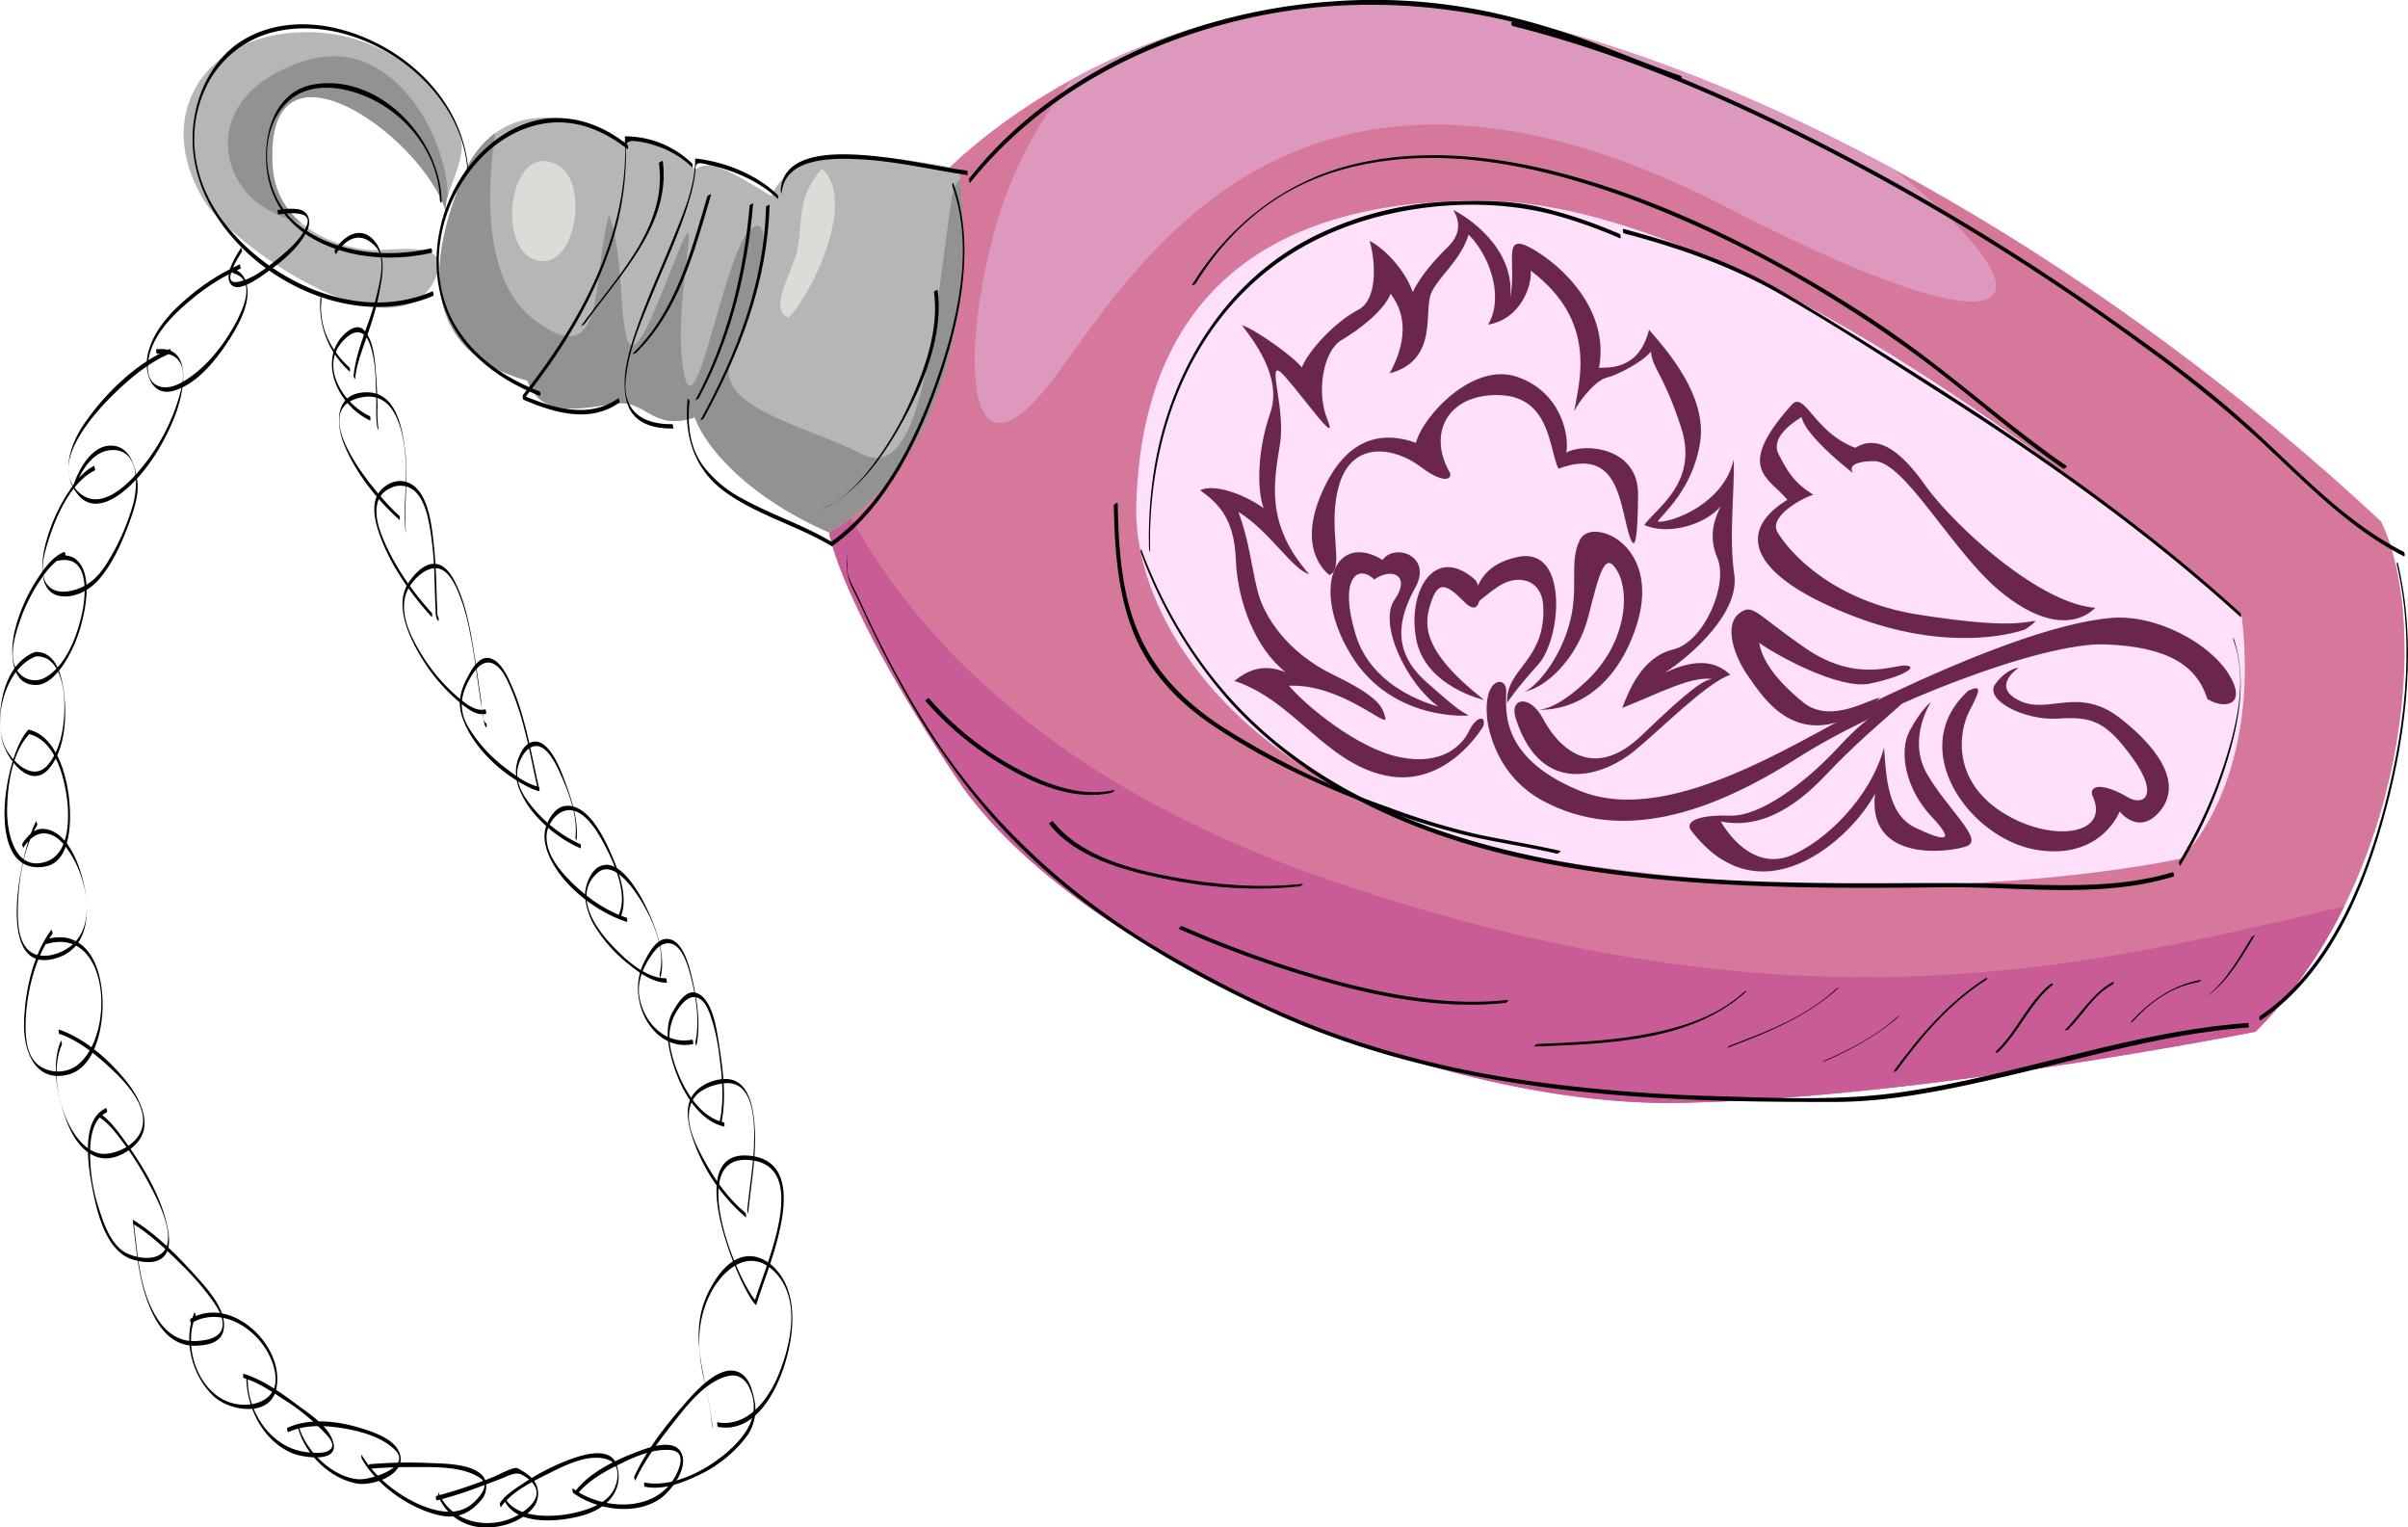 <svg id="Layer_2" data-name="Layer 2" xmlns="http://www.w3.org/2000/svg" viewBox="0 0 674.24 427.59"><defs><style>.cls-1{fill:#d6789c;}.cls-2{fill:#ffe0fb;}.cls-3{fill:#c95c96;}.cls-4{fill:#dd99bd;}.cls-5{fill:#6b264b;}.cls-6{fill:#b6b6b4;}.cls-7{fill:#929290;}.cls-8{fill:#dbdbd8;}</style></defs><path class="cls-1" d="M1076.46,921.08S982,939.88,914.64,941,746.14,900,712.94,850.42,677,781.34,677,781.34s39.61-40.89,32.21-100.71c24.47-24.1,82.38-60.32,158.2-43.31S1036,707.66,1111.61,778.26C1125.9,808.13,1118,879.74,1076.46,921.08Z" transform="translate(-444.88 -632.26)"/><path class="cls-2" d="M1072.6,804.86s-127.93-115.52-212-116.4-96.6,51.64-97.57,85.2,32.42,88.11,128.51,101.24,164.07-2.31,164.07-2.31S1078,852.05,1072.6,804.86Z" transform="translate(-444.88 -632.26)"/><path class="cls-3" d="M682.12,775.32c-3,3.92-5.08,6-5.08,6s2.71,19.54,35.9,69.08,134.3,91.76,201.7,90.61,161.82-19.95,161.82-19.95A131.32,131.32,0,0,0,1101.24,886c-70.72,16.37-151.51,38.21-285-7.69C737.21,851.11,699.79,808.32,682.12,775.32Z" transform="translate(-444.88 -632.26)"/><path class="cls-4" d="M975,679.57c-37.21-20.08-74-34.72-107.58-42.25a172.9,172.9,0,0,0-122.53,17.25,121.59,121.59,0,0,0-18.66,33.19c-11.91,34-14,85.75,12.55,51.87,22-28,66-113,189.37-49.45C1016.94,735.89,1020.62,715.91,975,679.57Z" transform="translate(-444.88 -632.26)"/><path class="cls-5" d="M860.21,835.55s-10.06,17.35-27.16,13.86-26-21.23-42.55-26.52c5.27-4.25,9.57-4.3,14.33-2.47-8.63-6.86-13.46-19.95-13.91-31.45s-4.81-15.75-10-19.46c3.84-1.92,12.18,1,17.78,5-2-5.48-1.67-16.5,1.85-26.64s-5-20.67-7.94-24.6c4,1.36,14.39,8.78,16.79,11.85,1.84-4.75,9.48-12.9,15.68-16.06s4.58-15.36,3.28-19.36c3.35,1.51,9.79,7.58,12.08,14.32,2.22-4.52,5.85-8.71,9.87-12.66s3.1-7.72,1.48-10.31c3.74,1.75,17.51,10.69,15.92,24.67,2-9.45-2.52-18.63,5.89-14s22.06,17.21,19,33.52c2.27-.21,11.17.95,14-10.67,5,5.74,16.42,18.57,14.29,31.69S910.46,776,909,778.31c4.07.35,18.65-5.17,21.32-17.42.33,8.21-1.42,21.56.15,32.13S919,815.36,911,820.62c9.81-4.69,14.95-2.62,18.37.53-6.74,2.29-19.5,15.33-27,21.44s-25.51,13.8-33-8.93c-2.14-6.11,3.88-7.23,7.58-.17s13.38,18.31,27.64,4.59,17.47-15.5,19.74-15.72c-5.86-.9-14.65,3.88-25.23,8.09,1.83-4.75,5.5-14.26,14.27-16.38s15.46-18.33,12.39-25.54,0-12.28.82-14.46c-4.11,5-14.61,8.18-21.31,5.15,3.48-4.82,15.34-12,10.3-27.36s-7.85-16-8.44-21.16c-2.29,2.87-9.35,6.57-12.48,7.32s-7.95,6.9-9,9.47c1.32-8.27,6.84-25.19-12.2-39.49.52,3.52-2.37,13.51-11.92,15.15,4.28-7,1.16-18.51-5.43-25.21-2.25,7.18-7.91,11.2-10.37,16.1s2.28,19-11.74,22.74c4.6-8.41,5-16.15.25-22.28-1.84,4.76-8.83,10.1-13.78,13s-7.14,14.33-3.92,22.17-5.9-5.21-11.87-12,.33,8.21-1.39,18.9S799.12,779,811.44,793c-4.59-1.21-11.23-12.2-19.79-17.43,3,8.23,3.48,14.41,5.3,21.93s8.54,17.5,21.31,23.69,13.77,8.94,14.53,12.08-12.28-9.63-27-9.05c4.64,5.51,19.16,17.58,31,20s17.46-3.23,19.44-7.36S861.09,832.35,860.21,835.55Z" transform="translate(-444.88 -632.26)"/><path class="cls-5" d="M817.15,793.24s-9.1-6.09-2.64-21.91,16.32-18.87,26.84-15.11c1.86-7.41,16-22.78,28.36-18.46s14.57,16.37,13.75,21.21c4.95-2.86,20.18-1.57,20.08,11.72s-.92,18.13-3.19,8.73-3.9-21.61-19.11-15.94c-2.62-5.33-2.19-20-16.25-20.6S844.51,752.8,850.52,764c1.47,2-.58,4.45-7.89-1.08s-19-7.33-22.7,4.83S821.62,791.16,817.15,793.24Z" transform="translate(-444.88 -632.26)"/><path class="cls-5" d="M860.42,828.2s-16.46-3.64-19-17,5.13-26.77,16.54-16.6c1.86,2.2,2.1,11.43-3.17,6.07s-7.31-5.53-9.23.24S842.39,814,860.42,828.2Z" transform="translate(-444.88 -632.26)"/><path class="cls-5" d="M866.9,829s2.14-3.5,8.68-10.72,8.58-33.06-5.63-30.13c-9.16,1.88-11.47,7.41-12.2,11.24s1.17.71,6.59-2.92S876.59,794.25,877,802C877.7,817.39,866.27,819.49,866.9,829Z" transform="translate(-444.88 -632.26)"/><path class="cls-5" d="M832,789c-13.22-8.08-20.3,7.89-8.8,26.66s32.93,16.91,32.93,16.91c-2.33-1.43-2.18-.8-11.88-9.4s-7.92-17.65-3.08-26.44S835.51,784.16,832,789Zm3.36,11.12c-4.67,6.77,3.34,23.4,12.2,29.88,0,0-18.26-4.21-23.07-20s.47-20,5.21-15.51C834.52,791,840.05,793.34,835.39,800.1Z" transform="translate(-444.88 -632.26)"/><path class="cls-5" d="M875.33,830.9s18.43,2.17,27.21-21.84-11.79-32.29-15.2-25.83,0,13.91-3.31,24.67-10.3,17.74-12.57,18c5.79-.73,15.08-9,18.14-21s4.68-19,8.23-12.6,2.19,20-8.29,30.19C880,831.71,875.33,830.9,875.33,830.9Z" transform="translate(-444.88 -632.26)"/><path class="cls-5" d="M861.24,833s1,15.52,15.61,23.42c22.49,12.13,47.81,3,71.38-12s68.41-32.45,86.15-31.77,25.67,6.06,28.57,15.3c5.06,3.09,11.32,1.58,5.92-7.07s-20.28-16.64-32.64-15.65c-16.11,1.31-40.42,11.11-62.15,21.34s-60.42,38-87,27c-24.31-10-20-25-20.5-28.54S860.3,822.26,861.24,833Z" transform="translate(-444.88 -632.26)"/><path class="cls-5" d="M1011.82,808.5s-19.44,7.35-48.35-3.9S930.89,781,945.35,772.18c-5.19-6.37-15-8.63,1.45-26.88,3.55-3.17,6.27,8.1,17.57,12.33,5.19-3.24,11.35-1.08,19.39,10.24s32,33.39,47.81,34.53c-4,4-12.64,6.7-26.24-4.27s-27.15-36.87-35.75-36.78-5.81,3.39-5.81,3.39S950.33,754.4,949.35,749c-2.59,1.62-8.87,5.79-6.41,10.5s4.24,7.93,9.68,11.25c-4,1.3-12.39,6.32-10.08,10.4s13.92,19.18,39.76,23.21,29.3,1.87,32.59,1.73A15.26,15.26,0,0,1,1011.82,808.5Z" transform="translate(-444.88 -632.26)"/><path class="cls-5" d="M978.44,818.56c-3.21-.28-13.71,5-28-4.83S935.74,801,931.81,804s-2,11.08,2.6,17.61,15,23.57,36.93,6c-2.66,0-13.74,7.63-21.59,1.24S938.28,817,937.46,812.22c4.81,3.48,22.4,13.15,30.94,11.42S982.51,818.9,978.44,818.56Z" transform="translate(-444.88 -632.26)"/><path class="cls-5" d="M985.56,828.77s-6.8,10.27-1.1,20.16,16,18.34,11.18,20.18-28,4.78-25.76-14.66c-6.58,12.53-32.09,35.94-51.59,10.15-1.62-2.59,2.61-4.28,11-4s21-9.06,30.47-19.31,13.85-11.3,18.47-12.75c-7.09,6.36-13.46,11.54-22.44,21s-18.64,14.79-29.1,12.67c3.4,5.81,10.53,13.37,19.86,9.46s22-15.93,25.87-30.13c.57,7.82.88,18.69,8.74,22.42s11.69,4.47,4.56-3.09-9.32-18-6.15-24S985.56,828.77,985.56,828.77Z" transform="translate(-444.88 -632.26)"/><path class="cls-5" d="M1010.1,819.19s-8,5.25.24,9.23,16.52-4.33,28.41,5.06,16.82,18.81,10.9,25.88-11.25.07-11.25.07-5.27,13.87-23.61,10.68-36.68-28.26-18.73-44.54c3.6-1.53,3.52-.52.34,5.55s-4.91,19.43,8.85,28.37,31.14,6.72,25.37-4.81c-.52-3.52,5.09-2.23,9.76.62s9.23-.24,1.73-10.69-11.48-11.82-20.94-11.19-20.83-5.24-17.6-9.67S1010.1,819.19,1010.1,819.19Z" transform="translate(-444.88 -632.26)"/><path class="cls-6" d="M677,781.34s44.58-21.14,36.51-101.75c-29.82-6-46.72-5.31-52.71,7.51-10.68-6.52-17.35-10.59-21.13-7.4-8.52-7-15.19-11.11-21.12-7.4-12.53-9.48-34.76-12.07-43.49,8.24s-15.4,49.21,17.51,58.31c3.93,11.56,17.64,7.11,25.42,6.37s9.86,7.85,21.42,3.91C642.86,758.54,655.72,772.07,677,781.34Z" transform="translate(-444.88 -632.26)"/><path class="cls-7" d="M713.82,682.53c-1.18.65-2.09,2.56-2.59,6-5.1,35.35-8.12,79.3-24.94,70.86S643.22,746,650,731.79s12.65-41.73,5.09-35.35-15.46,58.33-18.8,39.8,5.76-51.43-1.35-33.79-12.58,32.61-14.66,24-.9-22.53-4.83-34.09c-5,17.12-.35,45.57-21.41,29.06-14-11-12.82-36.28-10.46-51.94a25.75,25.75,0,0,0-8.52,11c-8.74,20.31-15.4,49.21,17.51,58.31,3.93,11.56,17.64,7.11,25.42,6.37s9.86,7.85,21.42,3.91c3.41,9.41,16.27,22.94,37.59,32.21C677,781.34,720.52,760.71,713.82,682.53Z" transform="translate(-444.88 -632.26)"/><path class="cls-8" d="M593.67,704.54c12.05,5.9,16.82-21.16,7.3-26.12C587.83,671.59,584.06,699.82,593.67,704.54Z" transform="translate(-444.88 -632.26)"/><path class="cls-8" d="M665.67,721.19c7-7.19,19.17-33.32,9.3-41.71-7.07,8.1-5.21,14.41-6.81,22.57-1.11,5.69-7.1,14.75-3.83,18.32Z" transform="translate(-444.88 -632.26)"/><path class="cls-6" d="M502,688.4c6.92,11.48,53.09,45.06,64.57,22.29,6.26-12.41-12.46-7.69-19.15-8.53-12.66-1.6-25.18-9.15-26.15-23-2.88-41.16,42.47-8.43,48.56,12.53-1.25-4.32,5.54-13.88,4.18-20.37-1.4-6.75-6.5-13-11.39-17.57a46.25,46.25,0,0,0-33.1-12.46C502.4,641.86,487.41,664.28,502,688.4Z" transform="translate(-444.88 -632.26)"/><path class="cls-7" d="M570.25,687.11c-.13-16.19-15.42-45.8-40.22-37.75-27.42,8.91-24.37,30.91-13.18,39.58a36.18,36.18,0,0,0,12.43,5.8,21.87,21.87,0,0,1-8.06-15.55c-2.88-41.16,42.47-8.43,48.56,12.53A8.84,8.84,0,0,1,570.25,687.11Z" transform="translate(-444.88 -632.26)"/><path d="M716.39,683.58c19.24-24.14,47.5-39.26,77.29-46.07,31.63-7.23,64.14-4.16,94.52,6.81,9.26,3.35,18.31,7.24,27.62,10.46-.19-.06,0-1.18-.19-1.24-9-3.09-17.67-6.78-26.54-10.06a205.18,205.18,0,0,0-25.6-7.53,156,156,0,0,0-46-3.25c-30.64,2.18-61.22,13.09-84.95,32.84a114.62,114.62,0,0,0-16.38,16.8c-.18.22.37,1,.19,1.24Z" transform="translate(-444.88 -632.26)"/><path d="M868.34,639.52c31.16,7.81,60.92,20.8,89.39,35.52A659.85,659.85,0,0,1,1044,728.49a372.25,372.25,0,0,1,33.17,26.62c12.85,11.85,25,24.81,40.77,32.87.35.19.34-1,0-1.22-18.21-9.32-31.64-25.13-46.85-38.38-11.45-10-23.86-19-36.25-27.7a659.07,659.07,0,0,0-86.21-51.49c-25.66-12.76-52.42-23.91-80.27-30.89-.44-.11-.35,1.12,0,1.22Z" transform="translate(-444.88 -632.26)"/><path d="M682.09,787.7c0,.36.11.72.17,1.08l-.18-1.16a34.62,34.62,0,0,0,0,4.78c.49,3.2,2.35,6.22,3.69,9.14,3.45,7.54,7.14,15,11.14,22.24a208.26,208.26,0,0,0,25.46,36.9c21.19,24.25,49.27,41.37,78.27,54.75,32.3,14.91,67.58,21.34,102.87,23.82,18.2,1.28,36.47,1.52,54.71,1.49,16.28,0,32.43-3.5,48.22-7.15,22.49-5.2,45-12.08,68.14-13.7,0,0-.15-1.25-.19-1.25-33.28,2.35-65,14.9-97.92,19.47-17,2.36-34.44,1.5-51.53,1a465.16,465.16,0,0,1-53.38-4.46,279,279,0,0,1-51.22-12.4c-16.85-5.88-32.94-14-48.38-22.87-26.43-15.25-48.89-35.43-65.72-61-4.45-6.75-8.48-13.78-12.26-20.93-2-3.81-3.92-7.68-5.78-11.56-1-2.17-2-4.36-3.06-6.55-1.1-2.43-2.77-5.15-3.19-7.8l.18,1.16a41.09,41.09,0,0,0-.24-6.09c0-.06.12.83.16,1.08Z" transform="translate(-444.88 -632.26)"/><path d="M1077.83,917.88c19.57-13,29.5-37.71,35.25-59.51s8.49-46.2,3.24-68.34c-.2-.85-.42-.09-.31.38,5.4,22.82,2,48-4.21,70.34-5.78,20.64-15.72,43.66-34.25,56-.24.16,0,1.33.28,1.18Z" transform="translate(-444.88 -632.26)"/><path d="M1072.2,803.88c-26-23.64-54.71-43.93-84.28-62.82-14.4-9.19-28.92-18.25-43.61-27-14-8.33-29.35-13.61-45-17.75,0,0-.09,1.17.19,1.24,15,3.95,29.48,9,43,16.57C958,722.88,973,732.7,988.05,742.27c29.59,18.86,58.29,39.18,84.28,62.81,0,0,.11-1-.13-1.2Z" transform="translate(-444.88 -632.26)"/><path d="M766.9,786.39c-.56-28.1,8.31-56.7,29.79-75.76,10.39-9.22,23.23-15.24,36.7-18.35,15.16-3.51,31.88-3.79,46.93.22A135.81,135.81,0,0,1,898.55,699c.13.06.15-1.1-.11-1.21a133.83,133.83,0,0,0-22.22-7.5c-7.89-1.84-16-1.94-24-1.67a93.63,93.63,0,0,0-41.54,10.88c-23.48,12.74-37.72,36.7-42.35,62.52a121.5,121.5,0,0,0-1.72,23.79c0,.26.34,1.38.33.59Z" transform="translate(-444.88 -632.26)"/><path d="M764.33,787a131.15,131.15,0,0,0,25.54,42.47,129.51,129.51,0,0,0,37.2,27.73c29.21,14.85,62.58,20,94.95,22.26,22.33,1.53,44.75,1.45,67.12,1.18,21.2-.26,43.7,3.3,64.34-3,.3-.09,0-1.31-.19-1.24-15.36,4.68-32.23,3.69-48.08,3.27-16.29-.44-32.56,0-48.85-.2-33.8-.37-68.16-2.55-100.72-12.24-19.23-5.72-37.64-14.46-53.28-27.14-17.38-14.08-30-32.94-37.81-53.79-.28-.75-.33.39-.22.68Z" transform="translate(-444.88 -632.26)"/><path d="M1055.22,874.8A129.09,129.09,0,0,0,1070,839.88c2.41-9.47,3.53-20,.12-29.43.1.26.05.84.18,1.19,4,11,.82,23.77-2.64,34.46A131.8,131.8,0,0,1,1055,873.56c-.17.29.35,1,.19,1.24Z" transform="translate(-444.88 -632.26)"/><path d="M677.89,785.14c15.46-11,24.69-30.62,30.54-48.08,5.51-16.44,9.55-36.49,3.43-53.34-.27-.76-.43.35-.31.69,6.36,17.53,1.22,38.63-4.87,55.5-5.82,16.12-14.77,33.87-29.1,44.05-.28.2,0,1.39.31,1.18Z" transform="translate(-444.88 -632.26)"/><path d="M677.71,783.94c-8-4.8-17-7.64-25.1-12.17a32.6,32.6,0,0,1-11-9.32c-3.68-5.17-4.29-11.57-3.67-17.71,0-.39-.46-1.37-.54-.56-1,10.19,1.92,19.52,10.41,25.71,9.12,6.64,20.31,9.49,29.93,15.27.28.17.28-1,0-1.22Z" transform="translate(-444.88 -632.26)"/><path d="M663.74,686.52c.66-10.29,14.46-10.06,21.92-9.67,10.2.52,20.11,2.95,30.18,4.43,0,0,0-1.2-.19-1.24-10.31-1.52-20.43-3.93-30.87-4.47-7.52-.39-20.65-.23-21.3,9.89a3.33,3.33,0,0,0,.26,1.06Z" transform="translate(-444.88 -632.26)"/><path d="M633.24,751c-8,.14-13.83-3.31-13.18-11.93.66-8.88,4.67-17.6,8-25.71,3.68-8.83,7.8-17.6,10.33-26.85a43.7,43.7,0,0,0,1.11-5.44,20.19,20.19,0,0,0,.17-2.06c.07-1.84,2.73-.77,4-.5,6.79,1.45,14.12,4.67,19.14,9.56-.22-.22.07-1-.18-1.24-5.9-5.75-15-9.37-23.11-10.2v0c.06,7.84-3.46,15.73-6.35,22.85-3.52,8.67-7.46,17.19-10.46,26.06-1.94,5.76-3.7,12-2.58,18.12,1.24,6.74,7,8.66,13.28,8.55a10.62,10.62,0,0,0-.19-1.24Z" transform="translate(-444.88 -632.26)"/><path d="M618.13,743.69c-8.28,5.93-18.32,2.85-26.9-.78.06.41.13.83.19,1.24,10.59-13.37,19.75-28,24.92-44.39a81.34,81.34,0,0,0,3.81-24.08c0-2.39-.52-4.14,2.43-3.93a25,25,0,0,1,5.47,1.14,26.62,26.62,0,0,1,10.81,6.37c-.2-.19.07-1-.19-1.24a27,27,0,0,0-18.83-7.59.14.14,0,0,0,0,.09c1.36,27-12.3,51.81-28.6,72.39a2.46,2.46,0,0,0,.19,1.24c8.58,3.64,18.62,6.71,26.9.78.2-.14-.29-1.17-.19-1.24Z" transform="translate(-444.88 -632.26)"/><path d="M595.9,741.81c-9.57-3.68-18.29-9.56-23.58-18.53-4.4-7.48-5.46-16.41-3.94-24.86,2.65-14.86,14.19-29.74,29.87-31.73,8.12-1,15.91,2.22,22.17,7.22.43.34.44-.88.14-1.12-6.19-4.95-13.62-8-21.64-7.43-7.17.55-13.74,4.24-18.85,9.16-10.78,10.38-15.54,26.82-11.59,41.28,3.66,13.41,14.9,22.42,27.45,27.23.41.16.36-1.07,0-1.22Z" transform="translate(-444.88 -632.26)"/><path d="M566,713.81c-20.76,9-45.9-2.65-58.72-19.72-7.79-10.36-10.46-23.44-5.5-35.63A28.69,28.69,0,0,1,523,640.9c23.1-4.63,50.64,14.5,52.69,38.25,0,.43.35,1.17.27.3-1.67-19.33-17.73-34.26-35.88-39-8.89-2.33-18.71-1.93-26.76,2.79-8.58,5-13.47,14.86-14.36,24.52-3,32.19,38.23,59.94,67.24,47.3.24-.11-.11-1.28-.18-1.24Z" transform="translate(-444.88 -632.26)"/><path d="M565.51,701.78c-12.52,2.91-27.62,1.3-37.77-7.13-9.16-7.62-11.39-25.16-2.33-33.84,6.5-6.23,16.88-4.2,24.09-.54,9.57,4.85,16.93,14.23,18.33,25a25.86,25.86,0,0,1,.2,3c0,.53.53,1.12.51.26-.37-17.36-17.31-35.63-35.63-32.66-8.83,1.43-12.84,9.46-13.45,17.66-.87,11.85,4.36,21.41,15.1,26.63,9.43,4.58,21,5.22,31.13,2.87.36-.09.13-1.32-.18-1.25Z" transform="translate(-444.88 -632.26)"/><path d="M512.48,701.42c-1.21,2-5.43,8.2-2.68,10.69,2.35,2.12,8.62-2.81,10.34-4,4-2.86,8.34-6.5,10.62-11,1.37-2.69.78-5.75-2.47-6.29a17.84,17.84,0,0,0-5.69.25,3.74,3.74,0,0,0,.19,1.24c2.52-.39,9.73-1.3,8,3-1.58,4-5.52,7.28-8.75,9.9-3,2.39-6.58,5.17-10.41,5.94-5.14,1-.05-6.75,1-8.49.19-.31-.32-1-.19-1.24Z" transform="translate(-444.88 -632.26)"/><path d="M512.07,706.25a61.08,61.08,0,0,0-14.88,9.57c-4.82,4.08-9.51,9.29-10.93,15.61-1.12,5,1,12.05,7.3,10.2,7-2,12.73-9.74,16.34-15.64,2.58-4.21,5.73-10.45,3.59-15.5a5.16,5.16,0,0,0-3.47-3c.15.05,0,1.19.19,1.25,6.77,2,2.5,10.62.25,14.69-3.38,6.1-8.35,12.21-14.45,15.75-2,1.13-4.41,2-6.64,1.2-4.16-1.55-3.31-7.21-2.13-10.43,2.07-5.66,6.86-10.25,11.41-14a58.57,58.57,0,0,1,13.61-8.51c.12,0-.26-1.21-.19-1.24Z" transform="translate(-444.88 -632.26)"/><path d="M492.55,729.9c-9.38,3.87-17.95,12.25-23.71,20.43-4.24,6-7.48,14.8-1.65,20.93,4.4,4.62,10.66.26,14.2-3.13,5.57-5.33,9.73-12.43,12.52-19.56,2.29-5.86,5.44-19.8-5.26-18.52-.12,0,0,1.26.19,1.25,2.52-.31,5.07.11,6.45,2.47,1.76,3,.36,7.58-.57,10.63a56,56,0,0,1-12,20.91c-3.41,3.76-9.76,9.29-15,5.39-10.24-7.69,3.45-22.74,9.28-28.37,4.52-4.37,9.81-8.77,15.68-11.19.21-.08-.15-1.26-.19-1.24Z" transform="translate(-444.88 -632.26)"/><path d="M471.29,762.65c-3.48,1.71-5.92,5.23-7.91,8.43a48.78,48.78,0,0,0-5.71,13.29c-1.13,4.31-2.4,13.44,3.77,14.7,4.15.84,8.63-1.65,11.22-4.68,3.83-4.48,6.37-10.26,8.39-15.74,1.32-3.6,2.79-7.88,2.27-11.78-.59-4.34-2.24-10-7.57-9.86s-8.81,6.65-10.27,11c-.12.38.3.92.19,1.25,1.64-4.89,5.35-11.44,11.41-11,6.91.56,6.37,10.32,5.07,15.11a63.24,63.24,0,0,1-6.32,14.86c-2.29,4-4.84,7.38-9.27,8.91-2.82,1-6.41,1.38-8.45-1.23-2.61-3.32-.6-9.49.55-13,2.12-6.59,6.22-15.77,12.82-19,.15-.08-.26-1.21-.19-1.24Z" transform="translate(-444.88 -632.26)"/><path d="M462.92,786.76c-3.46,1.3-5.92,5-7.83,7.94a47.41,47.41,0,0,0-6,13.78c-1.3,5-1.86,15.83,6.07,15.52,3.24-.13,5.81-3.26,7.49-5.69a38.21,38.21,0,0,0,5.14-11.86c1.29-4.84,3-14.58-2.19-18a6.24,6.24,0,0,0-4.72-.45c-.2.05,0,1.28.18,1.25,8.7-1.91,8,8.94,6.83,14.51-1.34,6.34-4.47,15.06-10.61,18.3a5.83,5.83,0,0,1-7-1.34c-3.32-3.51-1.34-10.11,0-14.1A48.67,48.67,0,0,1,456,794.9c1.76-2.64,4-5.74,7.13-6.9.24-.09-.09-1.28-.19-1.24Z" transform="translate(-444.88 -632.26)"/><path d="M454.71,814.77c-8.72,3.31-10.91,16-9.39,24.07,1.06,5.61,8.13,15.23,13.63,8.19,4.19-5.37,4.64-14.06,3.88-20.53-.54-4.64-2.09-12-8.12-11.73,0,0,.13,1.25.19,1.24,6.36-.34,7.84,7.93,8,12.66.18,5.72-.7,12.73-4.34,17.39-4,5.1-9.45.26-11.83-3.85-4.39-7.61-.56-22.88,8.18-26.2.1,0-.25-1.21-.19-1.24Z" transform="translate(-444.88 -632.26)"/><path d="M452.8,836.55c-6.79,7.05-12.52,41.38,4.75,38.28,7.5-1.35,7.27-13.42,6.69-18.9-.72-6.73-3.58-17.59-11.29-19.41-.43-.1-.33,1.14,0,1.22,7,1.65,9.58,10.86,10.54,17,.88,5.68,1.17,16.49-5.75,18.75-8.83,2.89-10.95-8.41-10.88-14.49.07-6.64,1.38-16.23,6.24-21.27.27-.29-.08-1.44-.33-1.17Z" transform="translate(-444.88 -632.26)"/><path d="M455.09,862c-3.95,6.68-12.2,42.73,4.66,38.73,9.15-2.16,10.33-11.16,9-19.09-1-5.8-4.46-16.85-11.68-17.35-2.67-.19-4.65,2.16-5.94,4.18-.19.31.32,1,.19,1.25,1.57-2.47,3.8-4.7,6.95-4.05s5.27,3.77,6.77,6.27c4.13,6.92,7,19.52-.5,25.3-2.65,2-7,3.44-10.22,2-4.27-2-4.49-8.38-4.45-12.28.07-7.62,1.46-17,5.41-23.69.18-.32-.32-1-.19-1.24Z" transform="translate(-444.88 -632.26)"/><path d="M459.26,892.56c-5.26,7-7.47,17.64-7.65,26.23-.16,7.4,2.92,16.49,12.13,14.35,7.84-1.81,9.93-13.24,9.88-19.88-.06-7-2.12-16.78-10.15-18.47a12,12,0,0,0-5.85.52c-.33.1-.07,1.32.19,1.24,18.17-5.42,19.57,26.75,8.06,34.35a9.28,9.28,0,0,1-9.8-.17c-3.91-2.6-4.12-8.44-4-12.61.3-8,2.57-17.87,7.45-24.37.22-.29-.16-1.36-.3-1.19Z" transform="translate(-444.88 -632.26)"/><path d="M462,923.45c-3.1,7.06-.87,17,2,23.83,1.56,3.68,4,7.38,7.92,8.82,4.18,1.55,9.33-1.23,11.83-4.54,4-5.29-.32-12.72-3.76-16.95-4.62-5.7-11.59-11.83-18.7-14.17.06,0-.08,1.15.19,1.24,5.48,1.81,10.47,6,14.6,9.83,4.54,4.25,11.66,11.9,7.73,18.46-1.77,2.94-5.66,4.94-9,5.28-3.56.36-6.49-2.07-8.49-4.74-4.84-6.47-7.45-18.25-4.12-25.87.14-.31-.27-1.09-.22-1.19Z" transform="translate(-444.88 -632.26)"/><path d="M474.55,942.49c-7.18,3.18-4.94,16.46-3.83,22.3,1.27,6.7,3.85,17.89,11.39,20.08,2.91.84,7,1.48,9.07-1.37,1.47-2.08,1.08-5.3.61-7.62-1.77-8.72-6.74-17-11.88-24.12-2-2.83-4.37-6.07-7.36-8-.15-.1-.2,1,.08,1.21,2.55,1.62,4.5,4.2,6.31,6.57a86,86,0,0,1,7.45,11.69c2.27,4.23,9.75,17.74,2.41,20.68-2.75,1.11-7.29.16-9.61-1.52-3.51-2.54-5.27-7.66-6.55-11.59a49.66,49.66,0,0,1-2.52-16.62c.1-3.67.82-8.8,4.62-10.48.31-.14,0-1.32-.19-1.24Z" transform="translate(-444.88 -632.26)"/><path d="M482.1,974.25c1.13,9.14,1.75,19.17,6.38,27.35,2.47,4.38,6,7.51,11.21,7.38,2.87-.08,6.84-.69,7.7-4,1.51-5.73-4.83-12.37-8.17-16.08-5-5.52-10.75-11.22-17.1-15.17.11.07-.11,1.06.19,1.24,4.94,3.08,9.35,7.33,13.46,11.4a76,76,0,0,1,7.44,8.39c1.83,2.42,4.88,6.37,3.79,9.57-.92,2.67-4.54,3.15-6.9,3.32-4.64.35-8.13-1.87-10.72-5.6-5.43-7.82-5.92-18.4-7.05-27.55-.05-.41-.34-1.17-.23-.3Z" transform="translate(-444.88 -632.26)"/><path d="M499.32,999.68c-3.36,7.75-.65,17.75,5.36,23.44,4.47,4.23,15.8,6,17.56-2,2.64-12-12.6-26.47-24-19.69-.31.18.07,1.31.19,1.24,10.09-6,22.69,4.46,23.6,15,.55,6.3-5.77,8.59-11,7.64-10.3-1.86-15.2-15.73-11.38-24.55.11-.26-.21-1.38-.35-1Z" transform="translate(-444.88 -632.26)"/><path d="M513.85,1017.69c0,8.66,4.81,18.21,13.16,21.49,2.56,1,12.25,2.68,11.3-2.65-.83-4.64-6.77-8.48-10.21-11-4.46-3.32-9.65-7.12-15.07-8.71-.1,0-.16,1.14.19,1.24,3.84,1.13,7.45,3.58,10.77,5.75a59.59,59.59,0,0,1,11.88,9.63c1,1.07,3,3.21,1.53,4.53s-4.24,1-5.91.86c-10.15-.6-17.3-10.83-17.24-20.53,0-.3-.4-1.38-.4-.58Z" transform="translate(-444.88 -632.26)"/><path d="M528.38,1032.18c2,7.3,9.07,14.15,16.56,15.4,4.07.68,13-2.17,12.07-7.65-.82-4.58-7.2-6.67-11-7.85-6.35-2-14.43-3-20.66-.13-.26.12.11,1.28.19,1.24,4.78-2.23,10.46-1.93,15.54-1.08s10.69,2.44,14.37,6c5,4.85-6.83,8.43-10,8.27-7.37-.36-15.08-8.05-16.92-14.89-.21-.77-.2.41-.13.66Z" transform="translate(-444.88 -632.26)"/><path d="M546.23,1040.71c4.35,7.58,13.69,14.16,22.21,15.84,4.41.87,7.91-.64,10.79-3.93a5.86,5.86,0,0,0,1.61-5.71c-1.54-5.09-12-4.92-16-5.11a128.58,128.58,0,0,0-16.54.36c-.21,0-.06,1.27.19,1.25,4.11-.35,8.25-.48,12.37-.46,5.7,0,13.41-.26,18.37,3,2.88,1.92.36,4.82-1.38,6.58-3,3.05-6.82,3.41-10.84,2.47-7.9-1.83-16.78-8.38-20.83-15.43-.14-.24-.13.86,0,1.09Z" transform="translate(-444.88 -632.26)"/><path d="M567.65,1051.2a14.05,14.05,0,0,0,12.9,8.64c4.84.18,10.49-1.68,13.62-5.52a6.25,6.25,0,0,0-.67-8.56,15.72,15.72,0,0,0-3.82-2.52c-.91-.45-5.49,2-6.5,2.41a140.52,140.52,0,0,1-16.12,5.4c-.3.07-.06,1.3.19,1.24a119.7,119.7,0,0,0,12.13-3.89c2-.73,4-1.49,5.92-2.24,1.66-.63,3.9-2,5.63-1.1,2,1.09,4.57,3,4.15,5.65-.29,1.86-1.89,3.37-3.31,4.45-7.62,5.85-20,4.35-24-4.88-.24-.54-.24.69-.14.92Z" transform="translate(-444.88 -632.26)"/><path d="M586.15,1052.36c3.49,7.34,16.13,5.86,22.32,4,6.37-1.91,11.34-7,9.08-14-2-6.16-12-2.06-15.73-.49a65.89,65.89,0,0,0-10.73,5.84c-2.18,1.44-4.76,3.1-6.22,5.33-.17.27.25,1.18.24,1.19,2.85-4.37,9.16-7.35,13.65-9.61s11.54-5.77,16.65-3.61c3.56,1.49,2.55,6.68.76,9.21-2.17,3.08-6.35,4.53-9.84,5.4-5.74,1.44-17.11,2.18-20.23-4.38-.09-.17-.06.86,0,1.09Z" transform="translate(-444.88 -632.26)"/><path d="M605.33,1050.15c6.49,4.79,17.46,6.48,24.41,1.64,3.11-2.17,8.3-8.94,5.71-13.16-2.45-4-10.25-.69-13.34.51-5.66,2.2-12.2,5.51-16,10.38-.21.27.17,1.32.28,1.18,3.14-4,8-6.64,12.51-8.82,4.1-2,9.14-4.14,13.8-3.68,3,.29,3.17,2.67,2.25,5.13a14.54,14.54,0,0,1-7.4,8.33c-6.89,3.32-16.28,1.7-22.27-2.72-.13-.1-.19,1,.08,1.21Z" transform="translate(-444.88 -632.26)"/><path d="M625.48,1048.46c4.94,1,10.22-1,14.62-3.06a36.57,36.57,0,0,0,13.25-10.25,12.88,12.88,0,0,0,2.82-10.69c-.61-2.91-1.39-6.57-4.32-8-5.71-2.82-13.26,6.48-16.31,10-4.94,5.7-9.88,12.23-13.06,19.12-.14.32.26,1.19.26,1.19,2.64-5.74,6.61-11.07,10.49-16s9.22-12,15.76-13.35c3-.63,5,1.43,6,4,2.33,5.63.15,10.49-3.7,14.67-5.79,6.29-17.1,13-26,11.17-.07,0-.11,1.18.19,1.24Z" transform="translate(-444.88 -632.26)"/><path d="M645.88,1031.7c10,1.82,15.85-8.86,18.5-16.8,2.37-7.12,3.73-16.65.23-23.7-2.07-4.16-6.38-8.07-11.28-7.16-4.72.88-8,5.8-10,9.75-6.32,12.56-.21,24.49.89,37.34,0,.2.25,1.38.19.61a110.09,110.09,0,0,0-2.58-14c-1.67-7.7-1.83-14.93,1.39-22.14,3.15-7.06,10.72-14.36,18-7.82,8,7.19,5.32,20.24,1.75,29.07-2.84,7-8.71,15.13-17.3,13.55.06,0,0,1.21.19,1.25Z" transform="translate(-444.88 -632.26)"/><path d="M656.51,996.39c-5.62-6.34-19.1-40.21-2.43-39.43,18.61.88,4.83,30.07,2.13,39.57-.1.33.32,1.47.5.82,2.69-9.46,16.64-39.35-1.67-41.53-19.11-2.27-4.42,33.4.39,40.43a11.71,11.71,0,0,0,1,1.25c.31.36.33-.85.1-1.11Z" transform="translate(-444.88 -632.26)"/><path d="M653.61,971.77c-5.63-4.59-10-11.38-13.18-17.84-2-4.12-3.94-9.34-1.61-13.68,1.59-3,5.85-4.45,9-4.75,8.57-.82,8.36,12,8.17,17.46-.21,6-1.32,12-1.86,18,0,.25.23,1.21.25,1.06.7-7.72,2.21-15.33,1.87-23.13-.25-5.74-1.31-15.29-9.12-14.54-3.89.37-8.06,2.64-9.26,6.51-.92,2.93-.15,6.36.68,9.21a49.9,49.9,0,0,0,15.2,23s.11-1-.13-1.21Z" transform="translate(-444.88 -632.26)"/><path d="M647.45,946.42c-8.1-1.85-12.94-12.53-14.62-19.76-1.09-4.7-.45-8.77,2.44-12.62,1.21-1.62,3.16-3.42,5.27-2.32s3,4,3.64,6a53.69,53.69,0,0,1,2.08,9.89c.8,5.92,1.44,12.55.16,18.46,0,.25.27,1.43.4.84,1.51-7,.56-14.86-.54-21.8-.62-3.93-1.79-13.94-6.87-15-2.76-.56-5,3.42-6.11,5.27-1.89,3.19-1.65,7.42-.93,10.92,1.6,7.78,6.61,19.35,15.27,21.33.15,0,.17-1.16-.19-1.24Z" transform="translate(-444.88 -632.26)"/><path d="M638.71,923.29c-7.56,1.57-13.53-4.74-14.77-11.8-.77-4.39,1-8.49,3.48-12,1.08-1.57,2.65-3.24,4.7-3.17,4.09.16,5.76,7.68,6.48,10.58,1.32,5.35,2.15,11.59,1,17.05-.06.26.23,1.26.27,1.06,1.24-5.81.28-12.31-1-18-.76-3.44-2.64-12.24-7.57-11.9-2.88.2-4.89,4.22-6,6.34a16.34,16.34,0,0,0-1.58,10.1c1,7.43,7.14,14.67,15.18,13,.19,0,0-1.28-.18-1.25Z" transform="translate(-444.88 -632.26)"/><path d="M631.4,906.13c-6.14,0-12.21-6-16-10.17-4.59-5-9.75-13.63-3.2-19.36,4.13-3.61,9.38,3.58,11.24,6.37,3.93,5.93,8,14.92,6.12,22-.09.35.26,1,.21,1.2,1.63-6.18-1-13.56-3.53-19.09-1.79-3.91-8-15.74-13.94-12-2.31,1.45-3.76,5.55-3.59,8.17a18.88,18.88,0,0,0,2.81,8.47,40.3,40.3,0,0,0,9.61,10.64c2.85,2.3,6.65,5,10.48,5,0,0-.06-1.24-.19-1.24Z" transform="translate(-444.88 -632.26)"/><path d="M620.26,889.14c-6.52-2.14-12.52-6.71-17.1-11.71-2.81-3.08-5.51-7.08-5.23-11.42.18-2.82,2.48-6.23,5.35-6.86,5.22-1.15,9.5,6.91,11.33,10.5,2.49,4.87,6,13,3.62,18.45-.12.29.23,1.43.4,1,2.42-5.64-.68-13.49-3-18.65-2-4.44-6.45-13.4-12.56-12.57-2.83.39-4.83,3.83-5.47,6.3-.82,3.16.34,6.54,1.81,9.31,4,7.53,12.84,14.2,20.88,16.83.34.11.27-1.11,0-1.21Z" transform="translate(-444.88 -632.26)"/><path d="M607.33,868.57a37.39,37.39,0,0,1-13.15-10.11c-2.81-3.24-5.47-7.62-4.12-12.05.6-2,2.05-4.64,4.22-5.21,3.77-1,6.68,5.87,7.78,8.31,2.24,5,4.62,11.56,3.94,17.1,0,.25.25,1.24.28,1,.65-5.38-1.28-11.36-3.1-16.34-1.15-3.16-4.71-13.07-9.68-11.17-2.41.92-3.73,4.58-4.09,6.86a13.56,13.56,0,0,0,1.46,7.52c3,6.55,10.06,12.51,16.65,15.28,0,0,.12-1.11-.19-1.24Z" transform="translate(-444.88 -632.26)"/><path d="M595.61,852.5c-3.35-.85-6.38-3.09-9.08-5.17A40.8,40.8,0,0,1,576,835.76c-3-5.17-2-9.65,1-14.47,1.24-2,3.37-4.46,6-3.23,2.42,1.15,3.78,4.34,4.8,6.61a75.9,75.9,0,0,1,3.91,11.74c1.5,5.58,2.45,11.27,3.77,16.9.2.84.47.09.36-.4-1.58-6.69-2.73-13.45-4.65-20.07a61.21,61.21,0,0,0-4.2-11.13c-1.08-2.06-2.62-4.65-5.06-5.21-2.86-.66-5,3.11-6,5.09-2,3.6-3,7.13-1.71,11.14,2.77,8.72,11.56,16.77,19.8,20.4a10.58,10.58,0,0,0,1.72.59c.33.08.23-1.14-.07-1.22Z" transform="translate(-444.88 -632.26)"/><path d="M580.84,830.8c-3,.91-6.45-2.27-8.46-4a50.62,50.62,0,0,1-10.19-12.56c-3-5.09-6.08-12.08-2.72-17.65,1.47-2.43,4.51-5.42,7.58-5.25,2.77.15,4.5,3.22,5.58,5.4a53.05,53.05,0,0,1,3.83,12.66c1.61,7.71,2.3,15.55,3.68,23.29.1.56.29,3.08,1.05,3.27-.08,0,0-1.18-.19-1.24-1.1-.28-1.28-5.4-1.41-6.3-.57-4-1.09-8-1.73-11.92-1.17-7.35-2.35-15.37-5.93-22-1.1-2.06-2.81-4.27-5.32-4.41-3.12-.17-6.15,3.31-7.57,5.67-4,6.61,1.12,16.41,4.67,21.92A50.47,50.47,0,0,0,573,828.38c1.92,1.67,5.26,4.52,8,3.67.14,0-.16-1.25-.19-1.25Z" transform="translate(-444.88 -632.26)"/><path d="M565.74,803.79c-5.86-6.43-11.18-14.2-14.23-22.38-1.62-4.35-2.39-10.21,2.66-12.49a6.07,6.07,0,0,1,7.63,1.68c2.28,2.79,3,6.85,3.59,10.29a101.11,101.11,0,0,1,1.11,12.29c.13,3.13.16,6.27.33,9.4.06.95-.05,2.81.77,3.5.16.14.21-1-.07-1.21s-.23-2.22-.26-2.69c-.08-1.7-.12-3.4-.17-5.11-.13-4.3-.33-8.59-.81-12.86-.58-5.22-1.59-15.46-7.92-17.11-2.93-.76-6.23,1-7.69,3.52-1.75,3-.87,7.21.13,10.26,2.89,8.8,8.66,17.2,14.87,24,.29.31.27-.88.06-1.11Z" transform="translate(-444.88 -632.26)"/><path d="M556.72,776.69c-6-5.26-27.53-30.29-10.26-33.26,9.56-1.65,11.56,10.77,12,17.46.43,6.45-.62,13-.11,19.37,0,.38.17.91.19,1.2-.61-7.75.74-15.5-.25-23.3-.82-6.48-2.58-16.27-10.95-16.08-8.67.2-8.53,8.48-6.16,14.49,3.13,7.9,9.35,15.77,15.71,21.37-.22-.2.07-1-.18-1.25Z" transform="translate(-444.88 -632.26)"/><path d="M548.42,748.75c-7.14-3.29-13.86-13.36-7.95-20.54,2.71-3.28,6.06-4.51,7.85.12s1.74,10.31,1.9,15.27c.09,2.79-.2,5.81.36,8.56.18.86.29.07.2-.36a33.5,33.5,0,0,1-.19-5.67c-.06-2.82-.17-5.64-.39-8.46-.31-4-.5-9.87-3.42-13-1.27-1.37-3-.77-4.3.17a11.1,11.1,0,0,0-4.61,8.25c-.61,7,4.57,14.09,10.66,16.89.11,0,.14-1.09-.11-1.21Z" transform="translate(-444.88 -632.26)"/><path d="M542.74,735.14c-5.35-4.8-8.72-11.63-7.83-19a3,3,0,0,0-.24-1.06,24.73,24.73,0,0,0,8.21,21.27c-.06-.05.1-1-.14-1.2Z" transform="translate(-444.88 -632.26)"/><path d="M538.94,703.39c2.93-4.59,7-6.58,11.18-2,2.91,3.21,1.12,9.68.26,13.38-1.74,7.52-5.7,14.9-6.49,22.61,0,.27.36,1.43.42.83.45-4.38,2.31-8.69,3.66-12.85a78.31,78.31,0,0,0,3.88-15.66c.35-3.16.26-6.74-1.68-9.41-3.75-5.18-8.75-2.43-11.53,1.92-.19.3.2,1.33.3,1.18Z" transform="translate(-444.88 -632.26)"/><path d="M704,828.49a88.52,88.52,0,0,0,23.58,19.07c8.44,4.81,18.75,8.82,28.58,6.61.26-.06,1.18-.87.58-.73-9.74,2.18-19.84-2-28.22-6.64a86.4,86.4,0,0,1-23.48-19c-.21-.25-1.21.5-1,.7Z" transform="translate(-444.88 -632.26)"/><path d="M738.58,862.85c7.42,9.43,20.74,13,32,15.34,12.4,2.54,25.64,3.61,38.25,2.18.35,0,.88-.71,1-.72-12.09,1.37-24.6.34-36.54-1.85-11.68-2.13-25.9-5.84-33.61-15.64-.12-.15-1.13.6-1,.69Z" transform="translate(-444.88 -632.26)"/><path d="M775,892.33a316.42,316.42,0,0,0,45.93,16.08c14.75,3.79,30.22,6.19,45.46,4.6.33,0,1.2-.87.53-.8-15.79,1.65-31.76-1.1-47-5.09a313,313,0,0,1-44-15.57c-.35-.15-1.27.64-.93.78Z" transform="translate(-444.88 -632.26)"/><path d="M874.37,925.23c19.87-.79,43.82-1.15,59.42-15.36.58-.53-.47,0-.66.15-8,7.29-18.75,10.3-29.18,12.09-9.44,1.62-19.06,2-28.61,2.39-.35,0-1,.73-1,.73Z" transform="translate(-444.88 -632.26)"/><path d="M928.49,925.61c11.23-4.25,22.47-8.72,31.42-17a4.74,4.74,0,0,0-.95.54c-8.4,7.74-19.09,11.79-29.61,15.77a3.62,3.62,0,0,0-.86.66Z" transform="translate(-444.88 -632.26)"/><path d="M955,929.7c7.85-3.38,15.46-7.41,21.85-13.16a5.27,5.27,0,0,0-.94.55c-5.86,5.27-12.86,8.86-20,12a4.36,4.36,0,0,0-.87.65Z" transform="translate(-444.88 -632.26)"/><path d="M976,931.9c7-9.59,14.85-18.84,25-25.3.62-.4.35-.8-.27-.4-10.36,6.63-18.39,16.08-25.62,25.91-.38.51.75,0,.93-.21Z" transform="translate(-444.88 -632.26)"/><path d="M1004.47,926.71c5.8-5.61,8.69-13.43,15-18.62.66-.54-.15-.63-.58-.27-6.33,5.2-9.19,13-15,18.61-.61.59.17.68.58.28Z" transform="translate(-444.88 -632.26)"/><path d="M1024.07,920.39c4.08-4.19,7-9.56,12.25-12.51.49-.28.72-1.06,0-.65-5.57,3.14-8.69,8.65-13,13.1-.57.58.51.35.8.06Z" transform="translate(-444.88 -632.26)"/><path d="M1042.36,917.94c4.76-5.38,10.86-9.51,18-10.72.35-.06.84-.69,1-.71-7.85,1.33-14.76,6.07-20,12-.11.12.78-.33.95-.52Z" transform="translate(-444.88 -632.26)"/><path d="M1063.84,910.42c5.4-4.26,9-10.73,12.5-16.51-.2.32-.85.37-1,.69-3.53,5.78-7.1,12.26-12.49,16.52.32-.26.71-.44,1-.7Z" transform="translate(-444.88 -632.26)"/><path d="M675.3,774.73c9.68-4.66,16.42-14.05,21.58-23.13,6.23-11,12.34-25.38,10.5-38.29,0,.16-1.08.5-1,.7,1.49,10.45-2.54,21.59-6.77,31a92.51,92.51,0,0,1-9.34,16.09c-3.66,5-8.19,10.23-13.88,13-.37.18-.67.52-1,.7Z" transform="translate(-444.88 -632.26)"/><path d="M640.53,743.72c9.13-17.07,13.59-35.46,15.26-54.66,0,.24-1,.42-1,.69-1.68,19.2-6.14,37.6-15.27,54.66.17-.31.87-.36,1-.69Z" transform="translate(-444.88 -632.26)"/><path d="M641.9,749.38c10.3-18.8,17.87-38.27,18.48-59.93,0,.2-1,.42-1,.69-.61,21.67-8.19,41.13-18.49,59.94.17-.31.86-.36,1-.7Z" transform="translate(-444.88 -632.26)"/><path d="M623,731c12-11.77,16.4-28.66,21-44.29,0-.19-1,.22-1.08.57-4.54,15.38-8.85,32.16-20.67,43.75-.57.56.5.21.74,0Z" transform="translate(-444.88 -632.26)"/><path d="M608.52,723c9.55-13.42,24.4-27.81,21.92-45.8,0,.12-1.08.46-1.05.7,2.48,18-12.34,32.32-21.89,45.75.13-.19.81-.36,1-.65Z" transform="translate(-444.88 -632.26)"/><path d="M779.64,711.7c6.32-10.26,14.63-19.1,25.06-25.23,9.35-5.49,20-8.39,30.69-9.48,22.68-2.3,45.75,3.44,66.88,11.26a314.65,314.65,0,0,1,53.2,26.13q12.94,7.83,25.22,16.73c14.29,10.36,27.36,22.3,41.9,32.33.3.21,1.17-.6,1-.69-16.53-11.41-31.38-25-47.85-36.55-8.49-5.93-17.27-11.47-26.25-16.65-20.29-11.71-41.85-21.66-64.46-28-19.58-5.46-40.67-8.11-60.67-3.39-19.45,4.59-35.36,17-45.77,33.94-.18.29.86-.18,1-.43Z" transform="translate(-444.88 -632.26)"/><path d="M756.74,773.7c.25,11.87,1,23.95,5.31,35.13s12.54,19.89,22.38,26.49C799,845.11,815,852.56,831.48,858.6a203.7,203.7,0,0,0,25.08,7.77c8,1.82,16.2,3,24.24,4.86.35.07,1.16-.72,1-.77-7.66-1.73-15.43-3-23.11-4.6a196.52,196.52,0,0,1-25.09-7.62A223.9,223.9,0,0,1,787.4,835.9c-10.51-6.79-19.18-15.37-24-27.06-4.64-11.21-5.32-23.73-5.56-35.71,0-.28-1.08.24-1.08.57Z" transform="translate(-444.88 -632.26)"/></svg>